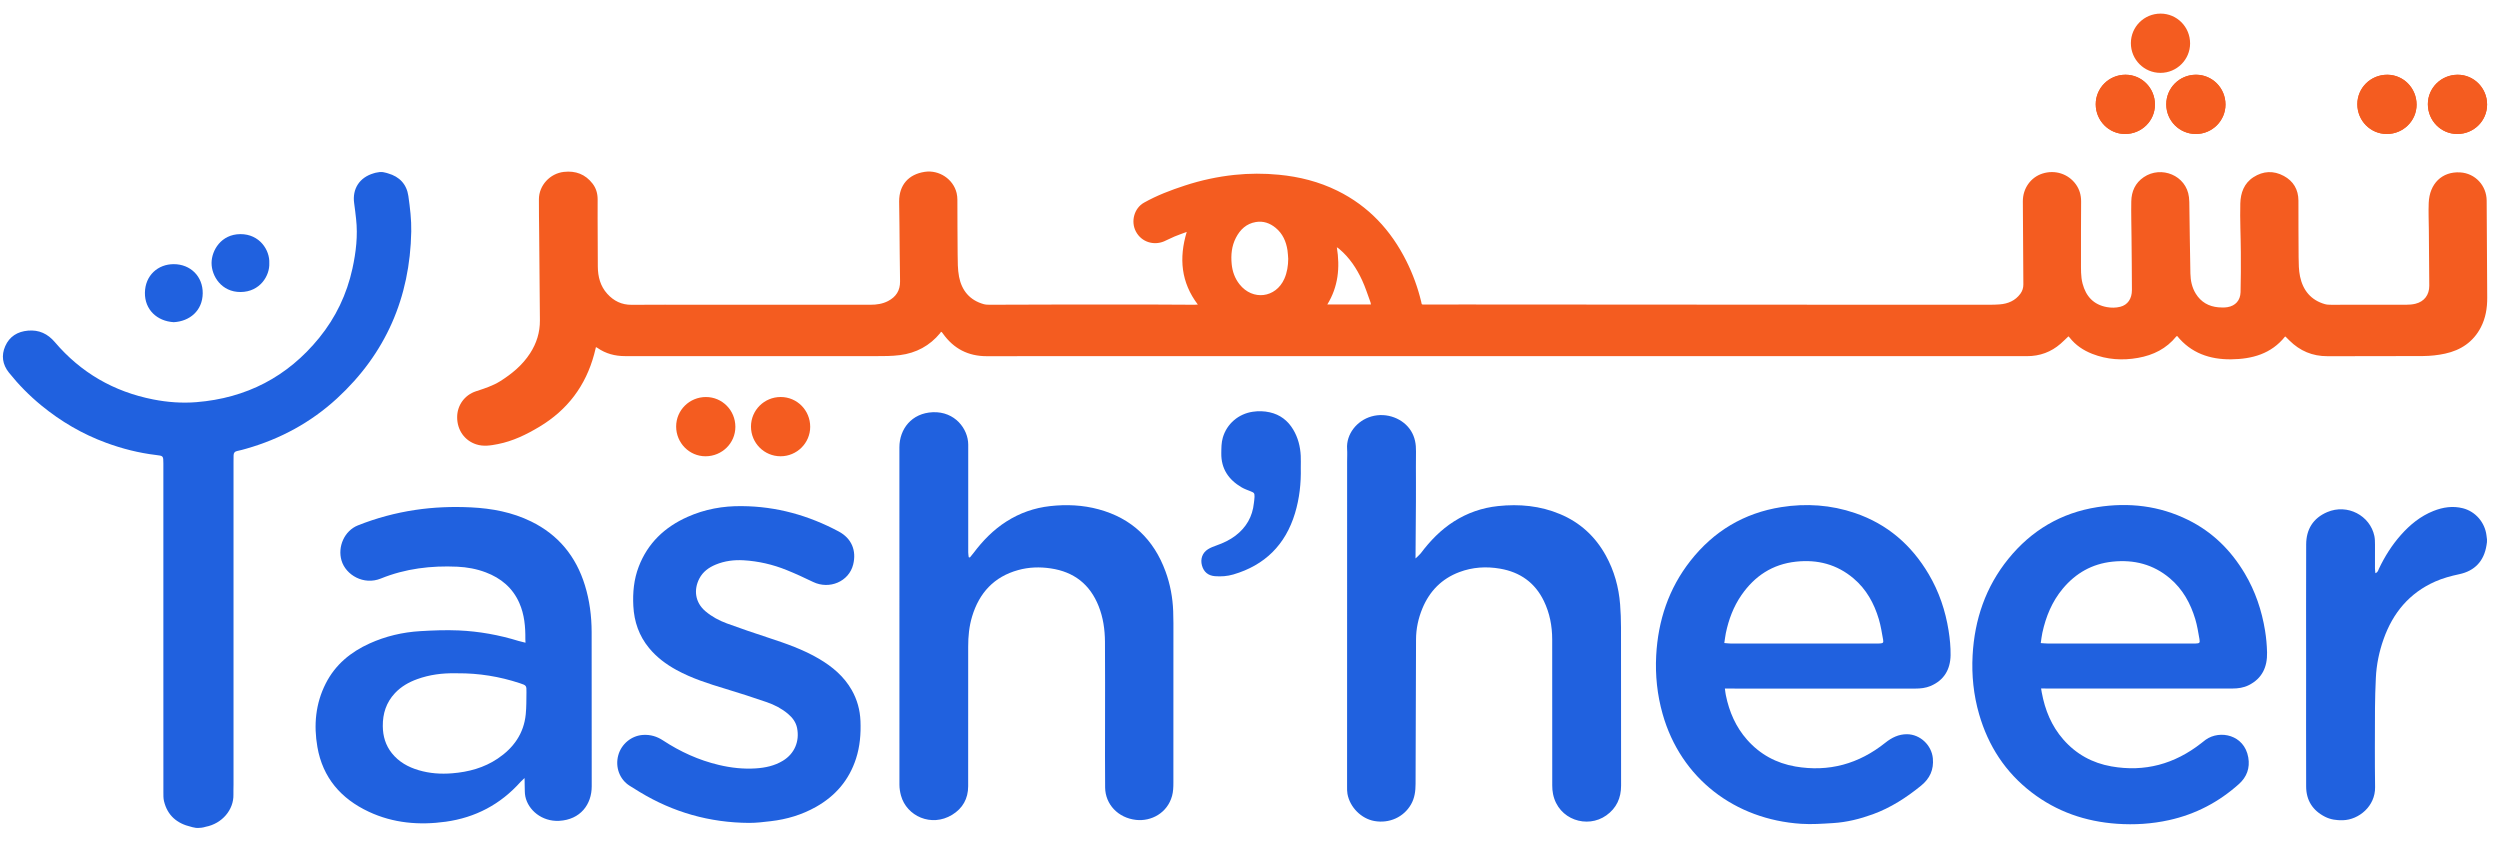 <svg width="237" height="80" viewBox="0 0 237 80" fill="none" xmlns="http://www.w3.org/2000/svg">
<g clip-path="url(#clip0_41_216)">
<g clip-path="url(#clip1_41_216)">
<g clip-path="url(#clip2_41_216)">
<path d="M198.674 9.882C198.674 11.436 199.921 12.701 201.453 12.703C203.022 12.704 204.289 11.46 204.289 9.916C204.291 8.35 203.044 7.086 201.498 7.085C199.936 7.085 198.676 8.333 198.674 9.882ZM208.169 12.703C209.715 12.703 210.976 11.449 210.976 9.911C210.976 8.346 209.73 7.086 208.18 7.085C206.619 7.085 205.362 8.335 205.362 9.888C205.36 11.447 206.614 12.703 208.169 12.703ZM226.269 12.703C227.823 12.703 229.09 11.456 229.092 9.926C229.094 8.355 227.851 7.088 226.309 7.086C224.741 7.085 223.477 8.329 223.476 9.875C223.476 11.439 224.722 12.703 226.269 12.703ZM235.777 9.905C235.777 8.354 234.529 7.086 232.996 7.086C231.428 7.085 230.161 8.329 230.161 9.873C230.159 11.439 231.406 12.703 232.953 12.703C234.518 12.703 235.777 11.454 235.777 9.905Z" fill="#F45C20"/>
<path d="M113.554 28.872C111.961 26.768 111.752 24.481 112.502 21.986C112.082 22.143 111.711 22.269 111.35 22.419C111.009 22.561 110.685 22.739 110.346 22.883C109.384 23.287 108.211 22.962 107.678 21.939C107.181 20.987 107.522 19.736 108.448 19.215C109.678 18.522 110.992 18.025 112.329 17.588C113.861 17.087 115.429 16.747 117.032 16.579C118.434 16.432 119.839 16.429 121.245 16.566C123.177 16.752 125.031 17.219 126.777 18.078C129.74 19.535 131.862 21.825 133.327 24.754C133.94 25.982 134.409 27.264 134.729 28.599C134.784 28.823 134.737 28.873 134.951 28.872C136.156 28.862 137.506 28.866 138.711 28.866C150.96 28.873 163.209 28.883 175.458 28.888C179.576 28.89 183.695 28.89 187.813 28.888C188.4 28.888 188.989 28.902 189.573 28.856C190.358 28.796 191.049 28.506 191.533 27.845C191.723 27.586 191.817 27.292 191.814 26.96C191.793 24.332 191.776 21.704 191.766 19.078C191.763 17.861 192.51 16.813 193.615 16.457C194.809 16.071 196.069 16.474 196.79 17.472C197.136 17.952 197.29 18.496 197.289 19.083C197.285 20.988 197.266 22.894 197.277 24.799C197.281 25.496 197.247 26.2 197.428 26.887C197.748 28.094 198.467 28.883 199.727 29.113C200.152 29.19 200.581 29.188 201.003 29.082C201.696 28.909 202.108 28.329 202.106 27.491C202.103 25.805 202.082 24.118 202.067 22.431C202.057 21.318 202.025 20.203 202.046 19.093C202.063 18.148 202.421 17.342 203.227 16.796C204.872 15.677 207.271 16.613 207.514 18.697C207.531 18.846 207.542 18.997 207.546 19.147C207.58 21.407 207.604 23.664 207.649 25.923C207.662 26.597 207.798 27.254 208.159 27.84C208.655 28.642 209.389 29.056 210.315 29.135C210.598 29.16 210.889 29.163 211.168 29.118C211.921 28.992 212.384 28.476 212.405 27.7C212.437 26.445 212.439 25.187 212.431 23.929C212.422 22.378 212.341 20.827 212.382 19.277C212.409 18.293 212.733 17.372 213.629 16.796C214.557 16.199 215.54 16.159 216.502 16.677C217.413 17.169 217.887 17.967 217.891 19.019C217.897 20.804 217.889 22.589 217.908 24.374C217.916 24.987 217.918 25.616 218.044 26.213C218.32 27.52 219.072 28.453 220.401 28.832C220.585 28.885 220.787 28.892 220.981 28.892C223.353 28.896 225.723 28.898 228.096 28.89C228.395 28.89 228.7 28.866 228.99 28.794C229.813 28.593 230.297 27.96 230.295 27.096C230.289 25.334 230.27 23.572 230.255 21.809C230.248 20.951 230.206 20.09 230.242 19.234C230.315 17.419 231.496 16.238 233.232 16.344C234.655 16.43 235.728 17.596 235.736 19.019C235.749 22.084 235.766 25.149 235.788 28.212C235.796 29.205 235.638 30.159 235.175 31.048C234.455 32.426 233.275 33.202 231.797 33.524C231.119 33.672 230.413 33.746 229.72 33.752C226.695 33.776 223.667 33.753 220.64 33.767C219.22 33.772 218.032 33.266 217.035 32.276C216.912 32.153 216.79 32.031 216.667 31.91C216.664 31.907 216.652 31.908 216.622 31.907C215.319 33.548 213.491 34.043 211.505 34.064C209.494 34.085 207.711 33.475 206.397 31.854C206.358 31.871 206.331 31.873 206.318 31.888C205.379 33.053 204.132 33.669 202.684 33.927C201.201 34.192 199.747 34.094 198.339 33.543C197.499 33.213 196.765 32.725 196.202 32.004C196.17 31.965 196.133 31.929 196.089 31.884C195.839 32.121 195.602 32.36 195.349 32.581C194.44 33.375 193.374 33.763 192.169 33.763C164.742 33.763 137.314 33.763 109.885 33.763C104.442 33.763 98.999 33.755 93.554 33.767C91.781 33.77 90.406 33.055 89.386 31.62C89.356 31.577 89.323 31.534 89.291 31.494C89.284 31.485 89.265 31.481 89.203 31.455C89.186 31.483 89.167 31.532 89.133 31.571C88.141 32.782 86.848 33.469 85.313 33.665C84.549 33.763 83.768 33.761 82.994 33.761C75.081 33.767 67.168 33.763 59.255 33.759C58.307 33.759 57.425 33.531 56.638 32.981C56.602 32.957 56.56 32.938 56.496 32.904C56.436 33.143 56.385 33.367 56.325 33.59C55.521 36.572 53.796 38.859 51.147 40.45C49.91 41.194 48.625 41.821 47.196 42.101C46.516 42.235 45.833 42.35 45.145 42.124C44.038 41.763 43.34 40.77 43.338 39.558C43.336 38.43 44.038 37.451 45.117 37.095C45.91 36.834 46.704 36.587 47.422 36.135C48.536 35.433 49.532 34.608 50.253 33.492C50.869 32.541 51.194 31.504 51.183 30.361C51.153 27.582 51.134 24.803 51.112 22.026C51.102 20.979 51.085 19.932 51.089 18.886C51.093 17.571 52.142 16.442 53.456 16.295C54.57 16.171 55.487 16.515 56.176 17.408C56.51 17.839 56.653 18.341 56.656 18.884C56.66 19.501 56.653 20.119 56.654 20.736C56.658 22.248 56.664 23.76 56.673 25.274C56.681 26.234 56.909 27.124 57.571 27.855C58.187 28.533 58.934 28.904 59.878 28.896C61.984 28.877 64.091 28.89 66.2 28.89C71.643 28.89 77.084 28.89 82.527 28.89C83.105 28.89 83.666 28.809 84.186 28.54C84.941 28.147 85.338 27.546 85.325 26.672C85.294 24.895 85.287 23.118 85.268 21.343C85.261 20.597 85.242 19.853 85.238 19.108C85.231 17.545 86.125 16.517 87.676 16.289C89.034 16.09 90.374 16.982 90.689 18.304C90.737 18.507 90.758 18.72 90.76 18.929C90.771 20.646 90.762 22.363 90.784 24.08C90.794 24.801 90.783 25.535 90.918 26.236C91.172 27.542 91.933 28.463 93.258 28.834C93.443 28.885 93.646 28.89 93.84 28.89C96.339 28.885 98.839 28.873 101.337 28.868C103.837 28.864 106.336 28.864 108.836 28.868C110.303 28.87 111.771 28.883 113.238 28.89C113.336 28.89 113.43 28.879 113.554 28.872ZM122.123 24.534C122.1 24.265 122.094 23.993 122.053 23.726C121.925 22.892 121.601 22.152 120.935 21.602C120.389 21.152 119.76 20.928 119.05 21.049C118.156 21.201 117.564 21.762 117.162 22.544C116.759 23.325 116.681 24.168 116.762 25.025C116.828 25.731 117.06 26.386 117.508 26.953C118.751 28.525 120.946 28.254 121.757 26.426C122.021 25.823 122.119 25.189 122.123 24.534ZM129.966 28.866C129.951 28.785 129.947 28.727 129.928 28.672C129.667 27.97 129.444 27.249 129.13 26.571C128.609 25.445 127.929 24.417 126.967 23.605C126.903 23.553 126.831 23.508 126.733 23.436C127.044 25.375 126.865 27.179 125.828 28.866C127.208 28.866 128.577 28.866 129.966 28.866Z" fill="#F45C20"/>
<path d="M198.674 9.882C198.674 8.333 199.936 7.085 201.498 7.085C203.046 7.085 204.291 8.348 204.289 9.916C204.287 11.46 203.022 12.704 201.453 12.703C199.923 12.701 198.674 11.436 198.674 9.882Z" fill="#F45C20"/>
<path d="M208.169 12.703C206.614 12.703 205.362 11.447 205.362 9.888C205.362 8.335 206.619 7.085 208.18 7.085C209.73 7.085 210.978 8.346 210.976 9.911C210.976 11.449 209.714 12.703 208.169 12.703Z" fill="#F45C20"/>
<path d="M226.269 12.703C224.722 12.703 223.473 11.441 223.475 9.875C223.477 8.329 224.741 7.085 226.309 7.086C227.851 7.088 229.093 8.355 229.092 9.926C229.09 11.456 227.823 12.703 226.269 12.703Z" fill="#F45C20"/>
<path d="M235.777 9.905C235.777 11.454 234.516 12.703 232.953 12.703C231.405 12.703 230.161 11.439 230.161 9.873C230.163 8.329 231.428 7.085 232.996 7.086C234.529 7.086 235.777 8.354 235.777 9.905Z" fill="#F45C20"/>
<path d="M204.814 6.908C203.259 6.908 202.007 5.652 202.007 4.093C202.007 2.54 203.264 1.29 204.825 1.29C206.375 1.29 207.623 2.551 207.621 4.116C207.621 5.652 206.359 6.908 204.814 6.908Z" fill="#F45C20"/>
<path d="M64.099 40.435C64.099 38.886 65.36 37.638 66.923 37.638C68.47 37.638 69.715 38.901 69.713 40.469C69.711 42.013 68.446 43.257 66.877 43.255C65.345 43.252 64.099 41.987 64.099 40.435Z" fill="#F45C20"/>
<path d="M74 43.254C72.445 43.254 71.193 41.998 71.193 40.439C71.193 38.886 72.451 37.636 74.011 37.636C75.561 37.636 76.809 38.897 76.807 40.462C76.807 42 75.546 43.254 74 43.254Z" fill="#F45C20"/>
<path d="M18.569 78.481C18.185 78.417 18.256 78.414 18.111 78.38C16.78 78.071 15.874 77.307 15.547 75.949C15.481 75.676 15.49 75.382 15.489 75.096C15.485 70.308 15.487 65.521 15.487 60.733C15.487 55.132 15.487 49.531 15.487 43.93C15.487 43.205 15.473 43.216 14.781 43.133C13.163 42.939 11.593 42.54 10.062 41.977C7.809 41.149 5.766 39.951 3.914 38.432C2.782 37.504 1.758 36.463 0.843 35.318C0.235 34.556 0.109 33.697 0.496 32.816C0.899 31.897 1.662 31.43 2.656 31.344C3.695 31.253 4.52 31.637 5.198 32.432C7.668 35.333 10.789 37.133 14.525 37.867C15.874 38.133 17.243 38.234 18.61 38.125C23.351 37.745 27.252 35.727 30.259 32.029C31.832 30.093 32.881 27.892 33.412 25.456C33.749 23.909 33.934 22.342 33.757 20.755C33.702 20.262 33.646 19.77 33.576 19.279C33.38 17.901 34.079 16.822 35.425 16.429C35.609 16.374 35.553 16.38 35.984 16.312C36.091 16.314 36.125 16.301 36.242 16.31C36.283 16.317 36.319 16.321 36.351 16.327C36.633 16.383 36.618 16.389 36.784 16.436C37.882 16.747 38.556 17.477 38.714 18.586C38.872 19.699 39.008 20.83 38.987 21.951C38.87 28.205 36.571 33.514 31.953 37.766C29.477 40.045 26.585 41.612 23.347 42.535C23.059 42.617 22.767 42.698 22.474 42.757C22.236 42.806 22.148 42.949 22.144 43.169C22.14 43.365 22.138 43.561 22.138 43.756C22.138 53.963 22.138 64.167 22.138 74.373C22.138 74.69 22.121 75.006 22.129 75.322C22.167 76.763 21.056 78.079 19.501 78.378C19.386 78.41 19.482 78.387 19.303 78.431C19.254 78.442 19.216 78.444 19.09 78.468C18.985 78.483 18.906 78.487 18.825 78.487C18.746 78.489 18.742 78.5 18.569 78.481Z" fill="#2061DF"/>
<path d="M235.764 51.393C235.747 51.528 235.739 51.585 235.722 51.683C235.487 53.183 234.612 54.123 233.134 54.435C232.352 54.601 231.584 54.808 230.852 55.132C228.406 56.216 226.847 58.101 225.966 60.584C225.541 61.782 225.286 63.019 225.23 64.287C225.187 65.234 225.153 66.181 225.149 67.129C225.14 69.629 225.125 72.129 225.158 74.627C225.183 76.42 223.63 77.711 222.114 77.757C221.515 77.775 220.939 77.698 220.405 77.425C219.237 76.83 218.627 75.866 218.623 74.56C218.61 70.824 218.62 67.091 218.62 63.356C218.62 59.44 218.61 55.525 218.625 51.609C218.631 50.18 219.284 49.12 220.614 48.55C222.538 47.725 224.688 48.881 225.091 50.817C225.145 51.078 225.147 51.355 225.149 51.624C225.155 52.377 225.145 53.13 225.147 53.884C225.147 54.025 225.172 54.164 225.187 54.339C225.43 54.247 225.452 54.066 225.516 53.929C226.068 52.765 226.746 51.684 227.6 50.721C228.47 49.74 229.464 48.926 230.697 48.437C231.599 48.079 232.529 47.94 233.482 48.183C234.681 48.488 235.566 49.531 235.717 50.747C235.732 50.875 235.756 51.007 235.766 51.131C235.764 51.223 235.764 51.302 235.764 51.393Z" fill="#2061DF"/>
<path d="M91.944 52.852C92.063 52.707 92.185 52.566 92.296 52.417C93.172 51.253 94.175 50.222 95.412 49.435C96.677 48.629 98.052 48.147 99.545 47.979C101.102 47.806 102.642 47.874 104.154 48.284C107.296 49.137 109.384 51.14 110.495 54.183C110.937 55.392 111.169 56.645 111.218 57.933C111.233 58.31 111.24 58.686 111.24 59.063C111.242 64.109 111.244 69.154 111.237 74.2C111.237 74.618 111.222 75.051 111.112 75.45C110.666 77.084 109.128 77.885 107.695 77.726C105.991 77.536 104.783 76.25 104.766 74.65C104.745 72.632 104.758 70.614 104.758 68.595C104.758 66.005 104.769 63.414 104.751 60.823C104.741 59.675 104.581 58.545 104.152 57.466C103.329 55.39 101.81 54.209 99.609 53.884C98.568 53.729 97.536 53.761 96.523 54.042C94.232 54.674 92.829 56.207 92.155 58.444C91.875 59.372 91.782 60.328 91.784 61.298C91.788 65.711 91.79 70.124 91.782 74.537C91.781 75.714 91.259 76.638 90.261 77.245C88.29 78.444 85.944 77.365 85.413 75.418C85.323 75.089 85.266 74.737 85.266 74.396C85.259 63.732 85.259 53.068 85.263 42.407C85.263 40.686 86.413 39.161 88.433 39.078C90.53 38.993 91.782 40.663 91.788 42.145C91.796 43.967 91.79 45.79 91.788 47.612C91.788 49.194 91.784 50.775 91.788 52.357C91.788 52.511 91.818 52.665 91.833 52.82C91.869 52.829 91.907 52.84 91.944 52.852Z" fill="#2061DF"/>
<path d="M134.191 52.942C134.437 52.728 134.407 52.745 134.69 52.451C135.575 51.274 136.584 50.227 137.832 49.433C139.11 48.62 140.504 48.136 142.012 47.976C144.036 47.761 146.007 47.945 147.897 48.738C149.801 49.536 151.237 50.862 152.231 52.664C153.028 54.108 153.461 55.666 153.587 57.306C153.643 58.026 153.67 58.748 153.671 59.47C153.679 64.47 153.673 69.469 153.679 74.469C153.681 75.653 153.242 76.616 152.276 77.301C150.48 78.577 147.728 77.723 147.229 75.279C147.174 75.015 147.153 74.742 147.153 74.473C147.15 69.849 147.153 65.227 147.148 60.603C147.146 59.34 146.912 58.12 146.359 56.975C145.514 55.23 144.101 54.236 142.213 53.91C140.901 53.684 139.602 53.761 138.346 54.234C136.672 54.863 135.524 56.039 134.844 57.675C134.456 58.613 134.244 59.596 134.24 60.618C134.225 65.18 134.206 69.744 134.196 74.305C134.195 74.995 134.112 75.652 133.762 76.262C133.072 77.463 131.711 78.084 130.29 77.832C129.049 77.612 127.968 76.529 127.739 75.26C127.699 75.04 127.703 74.81 127.703 74.584C127.703 64.299 127.705 54.014 127.707 43.728C127.707 43.337 127.733 42.943 127.705 42.553C127.611 41.166 128.618 39.876 130.011 39.479C131.48 39.059 133.052 39.695 133.767 40.855C134.136 41.452 134.249 42.105 134.236 42.798C134.219 43.79 134.232 44.782 134.232 45.776C134.232 46.364 134.236 46.951 134.23 47.539C134.219 49.179 134.204 50.82 134.195 52.46C134.198 52.581 134.198 52.707 134.191 52.942Z" fill="#2061DF"/>
<path d="M163.518 65.274C163.557 65.551 163.574 65.728 163.61 65.903C163.93 67.481 164.552 68.915 165.627 70.132C166.85 71.515 168.389 72.349 170.196 72.664C173.378 73.213 176.221 72.417 178.73 70.41C179.34 69.922 179.999 69.599 180.784 69.604C182.033 69.612 183.115 70.642 183.234 71.884C183.335 72.965 182.953 73.805 182.108 74.49C180.718 75.618 179.235 76.576 177.546 77.192C176.324 77.636 175.07 77.949 173.771 78.028C172.766 78.09 171.753 78.163 170.751 78.097C164.474 77.689 159.346 73.808 157.616 67.684C157.103 65.871 156.91 64.018 157.007 62.147C157.183 58.833 158.188 55.798 160.253 53.166C162.458 50.359 165.323 48.636 168.859 48.075C171.231 47.701 173.57 47.859 175.85 48.635C178.92 49.679 181.214 51.669 182.85 54.447C183.825 56.101 184.427 57.892 184.727 59.78C184.849 60.55 184.926 61.337 184.915 62.117C184.892 63.459 184.301 64.489 183.017 65.031C182.554 65.227 182.061 65.278 181.56 65.278C175.778 65.276 169.996 65.276 164.216 65.276C164.009 65.274 163.802 65.274 163.518 65.274ZM163.463 60.959C163.693 60.978 163.866 61.004 164.039 61.004C168.69 61.006 173.34 61.006 177.99 61.006C178.066 61.006 178.141 61.01 178.216 61.002C178.512 60.978 178.57 60.932 178.518 60.637C178.401 59.987 178.301 59.328 178.113 58.698C177.668 57.199 176.93 55.862 175.722 54.838C174.142 53.498 172.301 53.023 170.258 53.245C168.033 53.486 166.344 54.601 165.088 56.418C164.333 57.51 163.877 58.732 163.608 60.025C163.552 60.315 163.518 60.611 163.463 60.959Z" fill="#2061DF"/>
<path d="M193.495 65.268C193.523 65.421 193.54 65.551 193.559 65.647C193.864 67.305 194.48 68.821 195.602 70.103C196.818 71.495 198.356 72.336 200.16 72.654C203.321 73.212 206.152 72.432 208.67 70.461C208.813 70.35 208.95 70.233 209.097 70.128C210.453 69.166 212.763 69.655 213.137 71.807C213.312 72.811 212.994 73.66 212.251 74.326C210.342 76.038 208.139 77.192 205.627 77.747C203.999 78.109 202.346 78.208 200.691 78.094C197.71 77.886 194.98 76.949 192.593 75.115C190.108 73.206 188.487 70.711 187.621 67.712C187.094 65.888 186.902 64.018 187.003 62.13C187.186 58.733 188.236 55.636 190.396 52.974C192.578 50.282 195.387 48.616 198.823 48.077C201.811 47.608 204.705 47.94 207.438 49.292C209.745 50.432 211.499 52.17 212.808 54.373C213.804 56.051 214.416 57.867 214.728 59.786C214.839 60.468 214.9 61.162 214.917 61.851C214.95 63.222 214.457 64.323 213.169 64.96C212.689 65.197 212.166 65.272 211.635 65.272C207.329 65.274 203.023 65.272 198.718 65.272C197.181 65.272 195.647 65.272 194.111 65.274C193.935 65.276 193.698 65.259 193.495 65.268ZM193.463 60.965C193.73 60.981 193.934 61.006 194.137 61.006C198.712 61.008 203.287 61.008 207.862 61.008C207.952 61.008 208.043 61.01 208.133 61.006C208.519 60.991 208.572 60.955 208.508 60.586C208.397 59.952 208.295 59.308 208.111 58.692C207.662 57.195 206.924 55.858 205.716 54.834C204.136 53.494 202.291 53.029 200.25 53.247C198.324 53.452 196.773 54.337 195.545 55.812C194.53 57.032 193.949 58.455 193.615 59.989C193.549 60.292 193.517 60.603 193.463 60.965Z" fill="#2061DF"/>
<path d="M49.726 73.758C49.639 73.831 49.421 74.04 49.346 74.125C47.444 76.26 45.06 77.51 42.246 77.9C39.744 78.246 37.287 78.041 34.963 76.954C32.324 75.721 30.594 73.724 30.089 70.817C29.729 68.746 29.908 66.705 30.882 64.79C31.789 63.007 33.241 61.812 35.035 61C36.56 60.311 38.168 59.933 39.83 59.833C41.045 59.76 42.268 59.712 43.483 59.765C45.411 59.85 47.305 60.191 49.154 60.761C49.323 60.814 49.619 60.872 49.818 60.929C49.809 60.803 49.801 60.695 49.803 60.601C49.816 59.421 49.717 58.257 49.231 57.158C48.596 55.723 47.493 54.806 46.051 54.26C45.185 53.932 44.281 53.767 43.362 53.724C40.871 53.609 38.433 53.899 36.106 54.844C34.48 55.505 32.781 54.509 32.377 53.14C31.987 51.822 32.655 50.314 33.93 49.806C35.681 49.109 37.492 48.623 39.36 48.343C41.124 48.077 42.897 48.013 44.671 48.1C46.635 48.198 48.553 48.557 50.342 49.431C52.938 50.698 54.61 52.752 55.453 55.497C55.894 56.93 56.084 58.406 56.088 59.903C56.097 64.781 56.084 69.661 56.095 74.539C56.099 76.252 55.026 77.704 53.013 77.815C51.366 77.905 50.065 76.785 49.801 75.503C49.735 75.183 49.756 74.846 49.741 74.516C49.731 74.326 49.739 74.134 49.733 73.944C49.737 73.888 49.726 73.82 49.726 73.758ZM43.374 63.828C43.298 63.828 43.223 63.83 43.148 63.828C41.92 63.804 40.719 63.962 39.559 64.38C38.755 64.668 38.027 65.084 37.439 65.711C36.617 66.59 36.276 67.644 36.289 68.844C36.3 69.798 36.551 70.651 37.145 71.399C37.808 72.231 38.695 72.722 39.695 73.016C40.727 73.321 41.783 73.396 42.86 73.309C44.417 73.185 45.883 72.79 47.186 71.913C48.679 70.907 49.66 69.548 49.841 67.714C49.908 67.029 49.899 66.334 49.908 65.643C49.918 64.98 49.91 64.977 49.265 64.762C47.354 64.133 45.39 63.813 43.374 63.828Z" fill="#2061DF"/>
<path d="M70.349 47.981C73.605 48.006 76.649 48.857 79.509 50.384C80.742 51.042 81.207 52.204 80.881 53.516C80.478 55.139 78.624 55.913 77.082 55.169C76.257 54.77 75.423 54.384 74.574 54.042C73.269 53.515 71.906 53.198 70.5 53.115C69.593 53.063 68.696 53.172 67.845 53.526C67.19 53.799 66.633 54.2 66.298 54.846C65.746 55.906 65.889 57.111 66.876 57.947C67.482 58.461 68.175 58.83 68.909 59.101C70.221 59.583 71.547 60.031 72.876 60.468C74.522 61.008 76.154 61.575 77.654 62.461C78.918 63.207 80.013 64.129 80.75 65.425C81.263 66.332 81.531 67.311 81.572 68.35C81.621 69.561 81.527 70.753 81.151 71.916C80.493 73.952 79.202 75.454 77.353 76.495C76.024 77.243 74.589 77.672 73.079 77.847C72.394 77.928 71.701 78.014 71.012 78.011C67.286 77.988 63.824 77.013 60.636 75.076C60.314 74.88 59.994 74.682 59.676 74.481C58.733 73.878 58.306 72.718 58.612 71.598C58.908 70.517 59.88 69.732 60.971 69.67C61.661 69.631 62.271 69.81 62.847 70.188C64.483 71.263 66.241 72.065 68.15 72.517C69.299 72.79 70.464 72.92 71.641 72.844C72.548 72.786 73.426 72.6 74.22 72.118C75.308 71.459 75.817 70.29 75.564 69.019C75.455 68.467 75.13 68.034 74.704 67.675C74.109 67.172 73.424 66.818 72.697 66.567C71.391 66.116 70.073 65.69 68.749 65.291C67.162 64.813 65.588 64.312 64.125 63.512C63.139 62.971 62.252 62.309 61.533 61.435C60.578 60.277 60.117 58.935 60.04 57.45C59.974 56.175 60.089 54.925 60.55 53.722C61.406 51.485 63.012 49.973 65.161 49.009C66.81 48.269 68.548 47.955 70.349 47.981Z" fill="#2061DF"/>
<path d="M123.314 44.342C123.348 45.809 123.19 47.256 122.764 48.663C121.861 51.645 119.912 53.582 116.919 54.46C116.348 54.627 115.766 54.669 115.177 54.622C114.531 54.571 114.117 54.222 113.946 53.609C113.778 53.001 113.978 52.409 114.511 52.072C114.761 51.914 115.047 51.805 115.33 51.705C115.973 51.479 116.582 51.193 117.126 50.779C118.148 49.999 118.737 48.975 118.869 47.691C118.89 47.497 118.924 47.303 118.929 47.109C118.937 46.752 118.895 46.709 118.57 46.579C118.278 46.462 117.973 46.358 117.704 46.2C116.472 45.477 115.757 44.438 115.779 42.962C115.787 42.465 115.781 41.973 115.923 41.486C116.303 40.173 117.41 39.232 118.764 39.033C119.311 38.952 119.842 38.969 120.373 39.087C121.352 39.306 122.087 39.87 122.597 40.725C123.054 41.49 123.267 42.331 123.31 43.214C123.329 43.589 123.314 43.965 123.314 44.342Z" fill="#2061DF"/>
<path d="M16.475 30.543C14.888 30.451 13.719 29.355 13.738 27.757C13.758 26.104 14.98 25.036 16.481 25.042C18.062 25.048 19.237 26.207 19.218 27.81C19.197 29.461 17.977 30.461 16.475 30.543Z" fill="#2061DF"/>
<path d="M25.529 24.948C25.584 26.128 24.652 27.67 22.812 27.683C20.996 27.695 20.052 26.168 20.056 24.931C20.06 23.745 20.952 22.207 22.786 22.195C24.607 22.184 25.59 23.713 25.529 24.948Z" fill="#2061DF"/>
</g>
</g>
</g>
<defs>
<clipPath id="clip0_41_216">
<rect width="236.14" height="79.69" fill="white"/>
</clipPath>
<clipPath id="clip1_41_216">
<rect width="236.14" height="79.69" fill="white"/>
</clipPath>
<clipPath id="clip2_41_216">
<rect width="236.119" height="79.69" fill="white" transform="translate(0.011)"/>
</clipPath>
</defs>
</svg>
